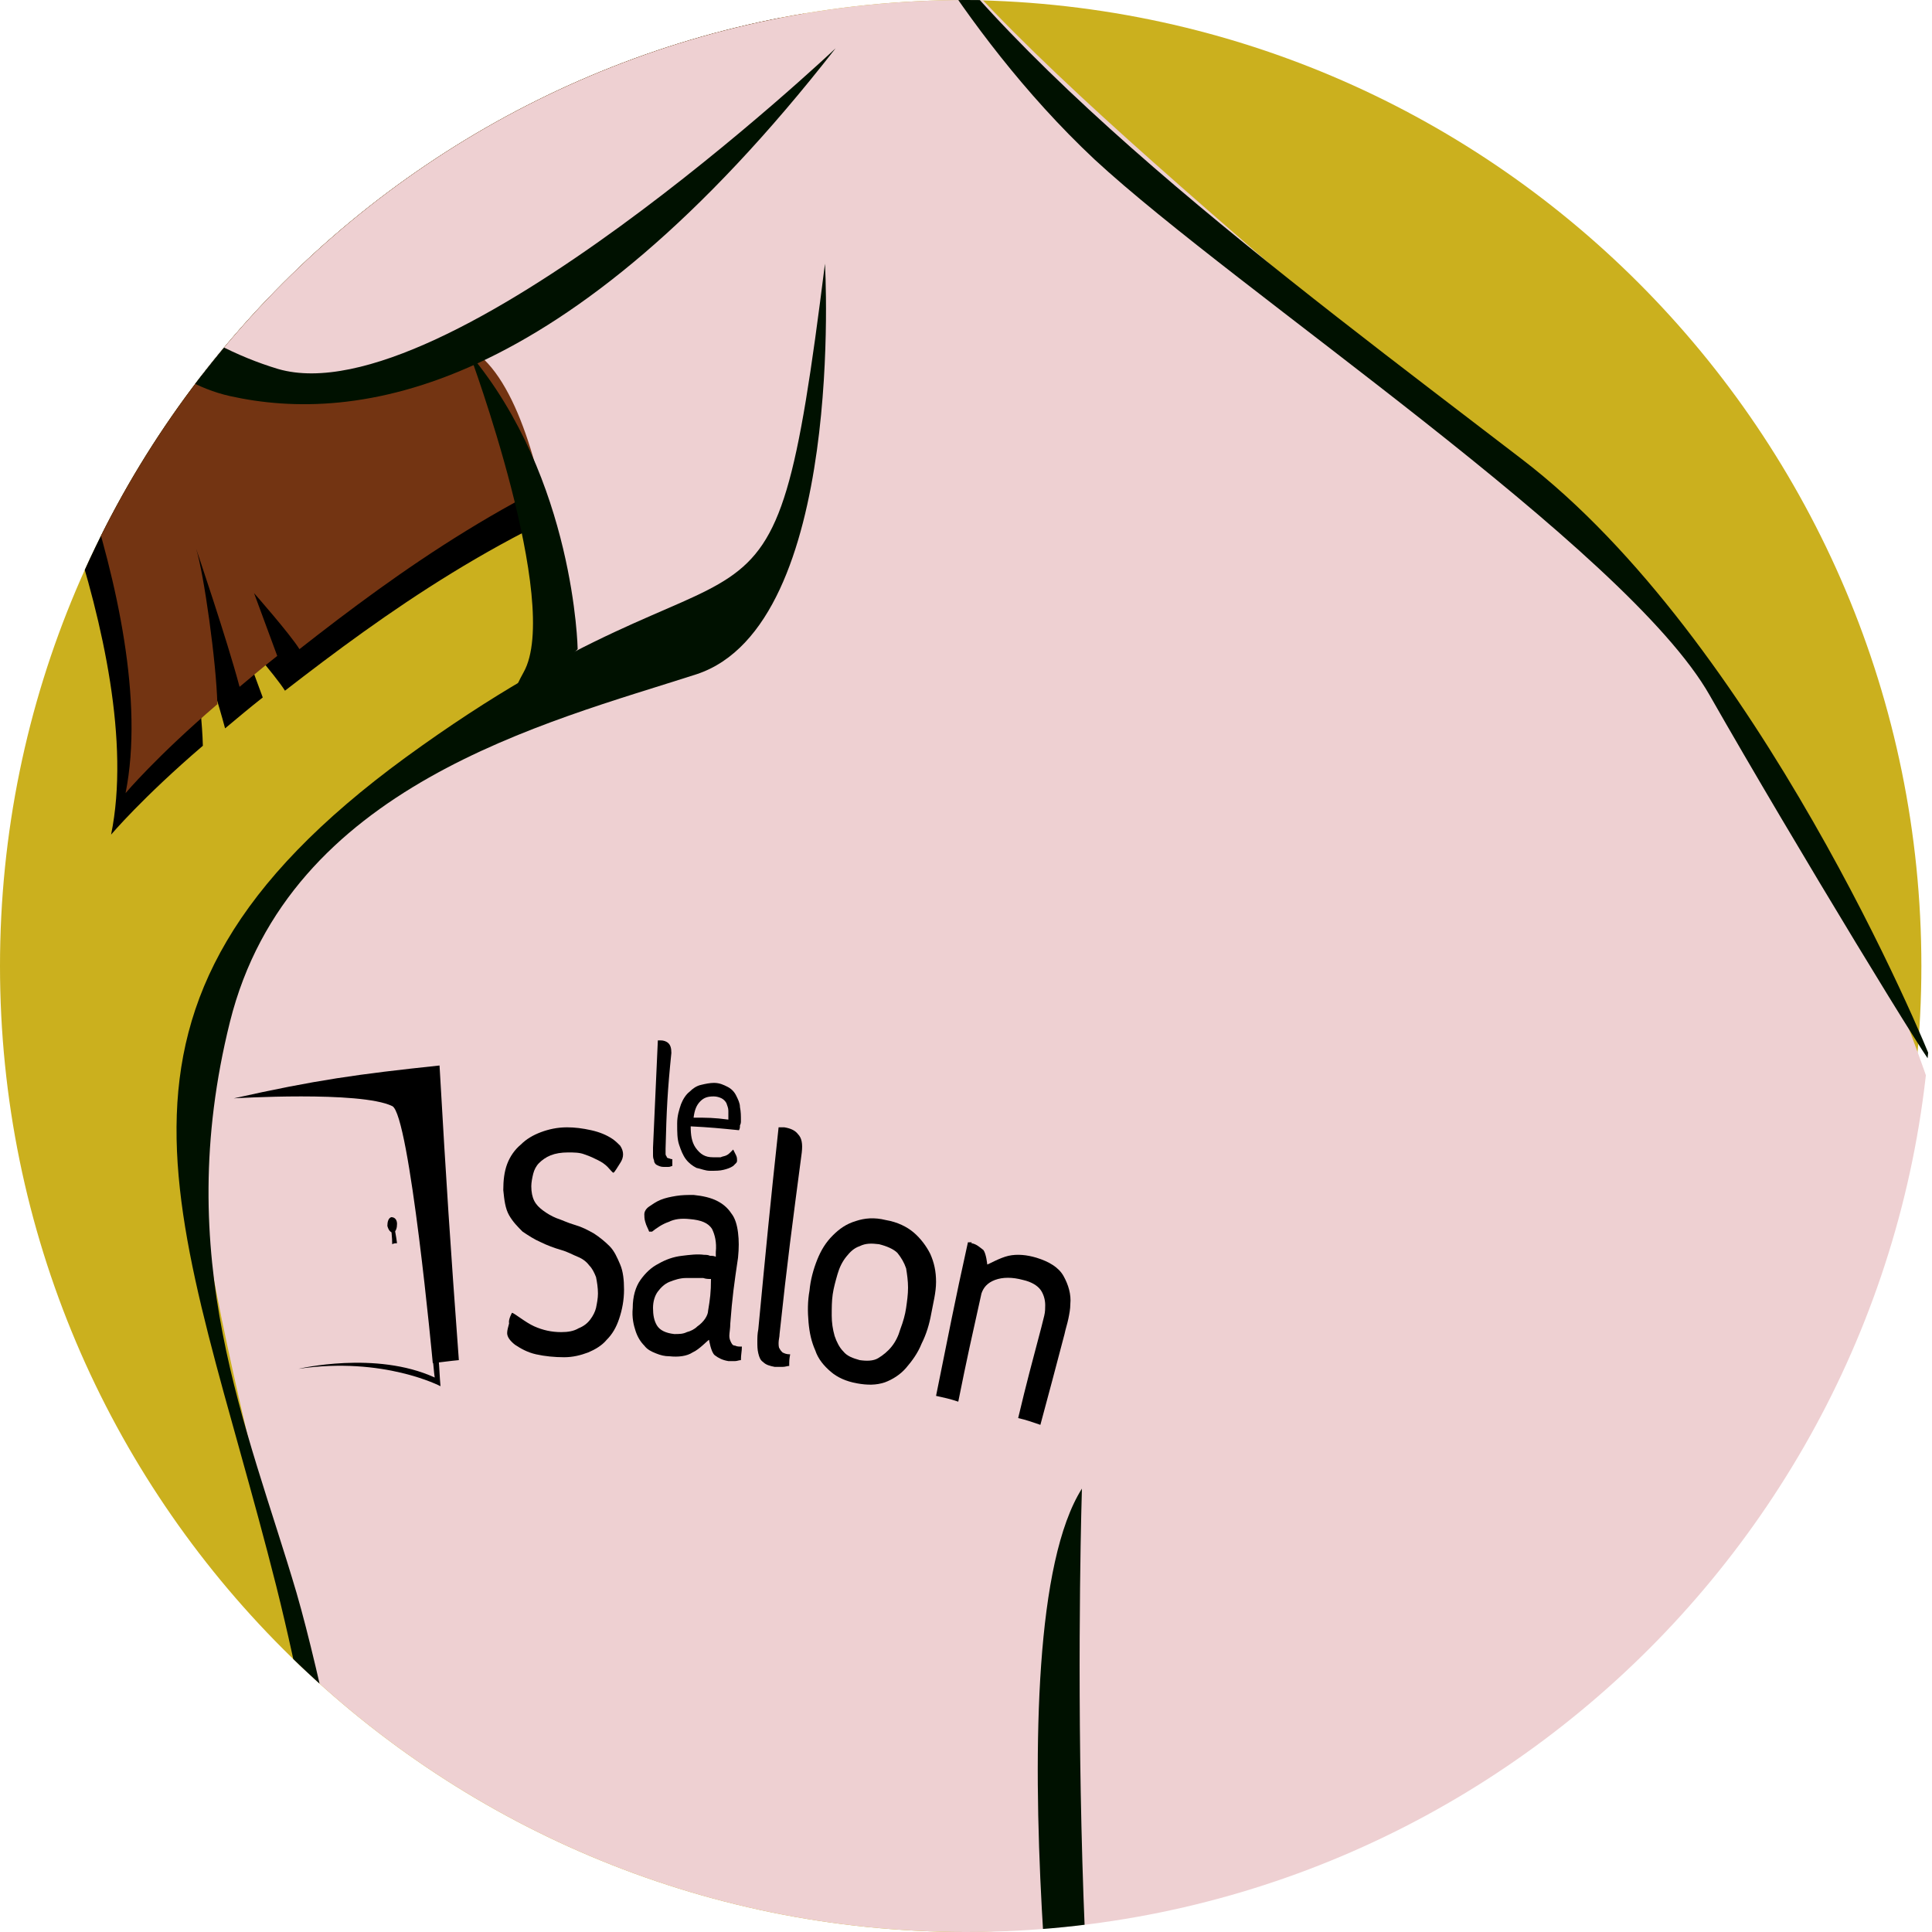 <?xml version="1.0" encoding="utf-8"?>
<!-- Generator: Adobe Illustrator 18.1.1, SVG Export Plug-In . SVG Version: 6.00 Build 0)  -->
<svg version="1.1" id="Calque_1" xmlns="http://www.w3.org/2000/svg" xmlns:xlink="http://www.w3.org/1999/xlink" x="0px" y="0px"
	 viewBox="0 0 200 200" enable-background="new 0 0 200 200" xml:space="preserve">
<g>
	<g>
		<defs>
			<path id="SVGID_1_" d="M200,100c0,55.2-44.8,100-100,100C44.8,200,0,155.2,0,100C0,44.8,44.8,0,100,0C155.2,0,200,44.8,200,100"
				/>
		</defs>
		<clipPath id="SVGID_2_">
			<use xlink:href="#SVGID_1_"  overflow="visible"/>
		</clipPath>
		<g clip-path="url(#SVGID_2_)">
			<path fill="#CBB01E" d="M198.9,100c0,55.2-44.8,100-100,100c-55.2,0-100-44.8-100-100c0-55.2,44.8-100,100-100
				C154.2,0,198.9,44.8,198.9,100"/>
		</g>
		<g clip-path="url(#SVGID_2_)">
			<path d="M73.5-16.7c0,0-64.8,14.4-67.7,15.4S0.3,36.7,0.3,36.7s15.1,30.6,11.2,49.7c0,0,3.2-3.8,9.5-9.2
				c-0.1-4.3-1.4-13.6-2.2-16.1c0,0,3.2,9.4,4.5,14.3c1.2-1,2.5-2.1,3.9-3.2l-2.4-6.5c0,0,3.7,4.2,4.7,5.8
				C39.7,63.6,52.4,54.4,68.5,49C101,38.2,73.5-16.7,73.5-16.7z"/>
		</g>
		<g clip-path="url(#SVGID_2_)">
			<g>
				<g>
					<path fill-rule="evenodd" clip-rule="evenodd" fill="#733412" d="M74.9-21c0,0-64.8,14.4-67.7,15.4S1.8,32.4,1.8,32.4
						S16.8,63,13,82.1c0,0,3.2-3.8,9.5-9.2c-0.1-4.3-1.4-13.6-2.2-16.1c0,0,3.2,9.4,4.5,14.3c1.2-1,2.5-2.1,3.9-3.2l-2.4-6.5
						c0,0,3.7,4.2,4.7,5.8C41.2,59.2,53.9,50,69.9,44.7C102.5,33.8,74.9-21,74.9-21z"/>
				</g>
			</g>
		</g>
		<path clip-path="url(#SVGID_2_)" fill-rule="evenodd" clip-rule="evenodd" fill="#EED0D2" d="M210.9,162.1c0,0-6.2-66.5-40-99.3
			C137.1,30,101.3,5,90.5-14.5C79.7-34.1,37.7-65.7,37.7-65.7l-53.5,17.7c0,0-1.2,57.3,31.3,84.7c0,0,14.8,7.7,27.3-0.1
			C55.1,28.7,59.1,64,57.6,69.3c-1.5,5.4-32.8,17.7-36.9,35.4c-4.1,17.7,8.5,53.5,14.3,85.4c5.8,32,12.9,54.8,13.7,55.1
			c0.8,0.3,76,7.7,78.7,5.5c2.7-2.2,47-22.3,47-22.3l22.9-18l9.9-14.6L210.9,162.1z"/>
		<path opacity="0.6" clip-path="url(#SVGID_2_)" fill="#8ED0DF" d="M-1192.9,34.9c0,0-5.9,24.3,1.1,33.9c7,9.6,14.4,13,20.4,14.7
			c6,1.7,8.3,2.4,8.3,2.4s1.5-1.5-9.5-8.2c-11.1-6.7-20.2-32.2-18-39.9C-1188.5,30.1-1192.1,30.9-1192.9,34.9z"/>
		<path clip-path="url(#SVGID_2_)" fill="#E2D998" d="M-1233.1,115.2c0,0-4.1,16.7,0.7,23.3c4.8,6.6,9.9,9,14,10.1
			c4.1,1.1,5.7,1.6,5.7,1.6s1.1-1-6.5-5.6c-7.6-4.6-13.9-22.1-12.4-27.4C-1230.1,111.9-1232.6,112.4-1233.1,115.2z"/>
		<path clip-path="url(#SVGID_2_)" fill="#C294C3" d="M-1063.6,107.1c0,0,2.7,10.9-0.5,15.3c-3.1,4.3-6.5,5.9-9.2,6.6
			c-2.7,0.7-3.7,1.1-3.7,1.1s-0.7-0.7,4.3-3.7c5-3,9.1-14.5,8.1-17.9C-1065.6,105-1064,105.3-1063.6,107.1z"/>
		<path clip-path="url(#SVGID_2_)" fill="#EA5655" d="M-1116.6,156.2c0,0,2.7,10.9-0.5,15.3c-3.1,4.3-6.5,5.9-9.2,6.6
			c-2.7,0.7-3.7,1.1-3.7,1.1s-0.7-0.7,4.3-3.7c5-3,9.1-14.5,8.1-17.9C-1118.6,154.1-1116.9,154.4-1116.6,156.2z"/>
		<path clip-path="url(#SVGID_2_)" fill-rule="evenodd" clip-rule="evenodd" fill="#001100" d="M85.4,27.3c0,0,2.2,37.4-13.3,42.5
			c-15.5,5-42.2,11.5-48.3,36c-6.1,24.5,1.8,41.8,6.9,59.1c5,17.3,12.3,61.3,12.3,61.3l67.9,3.6c0,0-8.5-60.5,1.1-75.7
			c0,0-2,62.7,5.6,91.5c7.6,28.8-79.8-4.3-79.8-4.3s0.3-39.1-9.2-77.1C18.9,125.7,6.3,104.5,42,78.4C79.1,51.4,79.7,72.8,85.4,27.3z
			"/>
		<path clip-path="url(#SVGID_2_)" fill-rule="evenodd" clip-rule="evenodd" fill="#001100" d="M90.5-14.5c0,0,8.2,17.3,22.8,31
			C128,30.1,168.4,56.8,177,72c8.6,15.1,24,40.4,23.1,38.2c-0.8-2.2-18.1-44-42.6-62.7C133,28.7,102.7,6.4,90.5-14.5z"/>
		<path clip-path="url(#SVGID_2_)" fill-rule="evenodd" clip-rule="evenodd" fill="#001100" d="M59.8,67.2c0,0-0.3-17.6-11.2-30.6
			c0,0,9.6,25.9,5.6,33C50.2,76.8,59.8,67.2,59.8,67.2z"/>
		<path clip-path="url(#SVGID_2_)" fill-rule="evenodd" clip-rule="evenodd" fill="#001100" d="M-15.8-48.1c0,0-2.2,11.9,0,22.7
			c2.2,10.8,2.2,20.2,9.4,31.7C0.7,17.9,10.8,38.1,23.8,41c13,2.9,34.6,0,62.7-36c0,0-40.4,38.2-57.7,33.2C11.5,33-0.8,14.4-7.9-3.1
			C-15-20.7-15.8-48.1-15.8-48.1z"/>
	</g>
	<g>
		<g>
			<g>
				<g>
					<g>
						<path d="M24.2,113.7c8.5-1.9,12.8-2.5,21.3-3.4c0.7,12.2,1.1,18.3,2,30.5c-1.1,0.1-1.6,0.2-2.7,0.3c0,0-2.4-25.8-4.2-26.6
							C37.3,112.9,24.2,113.7,24.2,113.7"/>
					</g>
				</g>
				<g>
					<path d="M41.1,126.7c0,0.4-0.1,0.8-0.4,0.9c-0.3,0-0.5-0.3-0.6-0.7c0-0.4,0.1-0.8,0.4-0.9C40.9,126,41.1,126.3,41.1,126.7z"/>
				</g>
				<g>
					<path d="M41.1,128.7c-0.2,0-0.3,0-0.5,0.1c0-0.8-0.1-1.2-0.1-1.9c0.1,0,0.2,0,0.3,0C40.9,127.5,41,127.9,41.1,128.7z"/>
				</g>
				<g>
					<path d="M45.4,140.6c0.1,1.2,0.1,1.8,0.2,2.9c0,0-5.9-3.1-14.7-1.8c0,0,8-1.9,14.1,0.9c-0.1-0.7-0.1-1.1-0.2-1.8
						C45,140.7,45.2,140.7,45.4,140.6z"/>
				</g>
			</g>
			<g>
				<path d="M68.9,118.9c0,0.2,0,0.3,0,0.5c0,0.1,0,0.2,0.1,0.3c0,0.1,0.1,0.2,0.2,0.2c0.1,0,0.2,0.1,0.4,0.1c0,0.3,0,0.4,0,0.7
					c-0.1,0-0.2,0.1-0.4,0.1c-0.2,0-0.3,0-0.5,0c-0.3,0-0.5-0.1-0.7-0.2c-0.2-0.1-0.3-0.3-0.3-0.5c-0.1-0.2-0.1-0.4-0.1-0.6
					c0-0.2,0-0.4,0-0.7c0.2-4.4,0.3-6.7,0.5-11.1c0,0,0.1,0,0.1,0c0,0,0.1,0,0.1,0c0,0,0.1,0,0.1,0c0.3,0,0.6,0.1,0.8,0.3
					c0.2,0.2,0.3,0.5,0.3,1C69.1,112.9,69,114.9,68.9,118.9z"/>
				<path d="M73.8,119.8c0.3,0,0.6,0,0.8,0c0.2-0.1,0.4-0.1,0.6-0.2c0.2-0.1,0.3-0.2,0.4-0.3c0.1-0.1,0.3-0.3,0.3-0.3
					c0,0,0.2,0.4,0.3,0.6c0.1,0.2,0.1,0.4,0.1,0.5c0,0.1,0,0.2-0.1,0.3c-0.1,0.1-0.2,0.2-0.3,0.3c-0.3,0.2-0.6,0.3-1,0.4
					c-0.4,0.1-0.8,0.1-1.4,0.1c-0.5,0-0.9-0.2-1.4-0.3c-0.4-0.2-0.8-0.5-1.1-0.9c-0.3-0.4-0.5-0.9-0.7-1.5c-0.2-0.6-0.2-1.3-0.2-2.2
					c0-0.8,0.2-1.4,0.4-2c0.2-0.5,0.5-1,0.9-1.3c0.3-0.3,0.7-0.6,1.2-0.7c0.4-0.1,0.9-0.2,1.3-0.2c0.6,0,1,0.2,1.4,0.4
					c0.4,0.2,0.7,0.5,0.9,0.9c0.2,0.4,0.4,0.8,0.4,1.2c0.1,0.5,0.1,0.9,0.1,1.4c0,0.2,0,0.3-0.1,0.5c0,0.2,0,0.3-0.1,0.5
					c-2-0.2-3-0.3-5-0.4c0,0.9,0.1,1.6,0.5,2.2C72.5,119.5,73,119.8,73.8,119.8z M75.4,115.9c0-0.3,0-0.6,0-0.9
					c0-0.3-0.1-0.5-0.2-0.8c-0.1-0.2-0.3-0.4-0.5-0.5c-0.2-0.1-0.5-0.2-0.8-0.2c-0.6,0-1,0.1-1.4,0.5c-0.4,0.4-0.6,0.9-0.7,1.7
					C73.2,115.7,73.9,115.7,75.4,115.9z"/>
			</g>
			<g>
				<path d="M53,135.9c0.2,0,1.4,1,2.3,1.4c0.9,0.4,1.8,0.6,2.8,0.6c0.7,0,1.3-0.1,1.8-0.4c0.5-0.2,0.9-0.5,1.2-0.9
					c0.3-0.4,0.5-0.8,0.6-1.2c0.1-0.5,0.2-1,0.2-1.5c0-0.6-0.1-1.2-0.2-1.7c-0.2-0.5-0.4-0.9-0.7-1.2c-0.3-0.4-0.7-0.7-1.2-0.9
					c-0.5-0.2-1-0.5-1.7-0.7c-0.7-0.2-1.5-0.5-2.1-0.8c-0.7-0.3-1.3-0.7-1.9-1.1c-0.5-0.5-1-1-1.4-1.7c-0.4-0.7-0.5-1.6-0.6-2.6
					c0-1,0.1-1.9,0.4-2.7c0.3-0.8,0.8-1.5,1.4-2c0.6-0.6,1.3-1,2.1-1.3c0.8-0.3,1.7-0.5,2.7-0.5c0.8,0,1.6,0.1,2.5,0.3
					c0.9,0.2,1.6,0.5,2.2,0.9c0.3,0.2,0.6,0.5,0.8,0.7c0.2,0.3,0.3,0.6,0.3,0.9c0,0.3-0.1,0.6-0.3,0.9c-0.2,0.3-0.6,1-0.7,1
					c-0.1,0-0.4-0.4-0.6-0.6c-0.3-0.3-0.6-0.5-1-0.7c-0.4-0.2-0.8-0.4-1.4-0.6c-0.5-0.2-1.1-0.2-1.7-0.2c-0.7,0-1.3,0.1-1.8,0.3
					c-0.5,0.2-0.9,0.5-1.2,0.8c-0.3,0.3-0.5,0.7-0.6,1.1c-0.1,0.4-0.2,0.9-0.2,1.3c0,0.6,0.1,1.1,0.3,1.5c0.2,0.4,0.5,0.7,0.9,1
					c0.4,0.3,0.9,0.6,1.4,0.8c0.6,0.2,1.2,0.5,1.9,0.7c0.7,0.2,1.3,0.5,2,0.9c0.6,0.4,1.1,0.8,1.6,1.3c0.5,0.5,0.8,1.2,1.1,1.9
					c0.3,0.7,0.4,1.6,0.4,2.6c0,1.1-0.2,2.1-0.5,3c-0.3,0.9-0.7,1.6-1.3,2.2c-0.5,0.6-1.2,1-1.9,1.3c-0.8,0.3-1.6,0.5-2.5,0.5
					c-1,0-2-0.1-2.9-0.3c-0.9-0.2-1.6-0.6-2.2-1c-0.5-0.4-0.8-0.8-0.8-1.2c0-0.3,0.1-0.6,0.2-1C52.6,136.6,53,135.9,53,135.9z"/>
				<path d="M75.6,137c0,0.5-0.1,1-0.1,1.3c0,0.3,0.1,0.5,0.2,0.7c0.1,0.2,0.2,0.3,0.4,0.3c0.2,0.1,0.4,0.1,0.7,0.1
					c0,0.5-0.1,0.8-0.1,1.4c-0.2,0-0.4,0.1-0.6,0.1c-0.2,0-0.5,0-0.7,0c-0.6-0.1-1-0.3-1.4-0.6c-0.4-0.3-0.6-1.6-0.6-1.6
					c-0.1,0-1,1-1.7,1.3c-0.6,0.4-1.5,0.5-2.4,0.4c-0.5,0-0.9-0.1-1.4-0.3c-0.5-0.2-0.9-0.4-1.2-0.8c-0.4-0.4-0.7-0.9-0.9-1.5
					c-0.2-0.6-0.4-1.4-0.3-2.4c0-1.2,0.3-2.2,0.8-2.9c0.5-0.7,1.1-1.3,1.9-1.7c0.7-0.4,1.5-0.7,2.4-0.8c0.8-0.1,1.6-0.2,2.3-0.1
					c0.2,0,0.4,0,0.6,0.1c0.2,0,0.4,0,0.6,0.1c0-0.2,0-0.3,0-0.5c0.1-1-0.1-1.8-0.4-2.4c-0.4-0.6-1.1-0.9-2.3-1
					c-0.9-0.1-1.6,0-2.2,0.3c-0.6,0.2-1.2,0.6-1.7,1c-0.1,0-0.2,0-0.3,0c-0.1-0.3-0.3-0.6-0.4-1c-0.1-0.3-0.1-0.6-0.1-0.8
					c0-0.3,0.2-0.6,0.5-0.8c0.3-0.2,0.7-0.5,1.2-0.7c0.5-0.2,1-0.3,1.6-0.4c0.6-0.1,1.2-0.1,1.8-0.1c1,0.1,1.8,0.3,2.4,0.6
					c0.6,0.3,1.1,0.7,1.5,1.3c0.4,0.5,0.6,1.2,0.7,2c0.1,0.8,0.1,1.6,0,2.6C76,132.9,75.8,134.3,75.6,137z M73.6,132.4
					c-0.3,0-0.5,0-0.8-0.1c-0.6,0-1.2,0-1.8,0c-0.6,0-1.2,0.2-1.7,0.4c-0.5,0.2-0.9,0.6-1.2,1c-0.3,0.4-0.5,1-0.5,1.7
					c0,0.7,0.1,1.3,0.4,1.8c0.3,0.5,0.9,0.8,1.8,0.9c0.5,0,0.9,0,1.3-0.2c0.4-0.1,0.8-0.3,1.1-0.6c0.3-0.2,0.6-0.5,0.8-0.8
					c0.2-0.3,0.3-0.6,0.3-0.8C73.5,134.5,73.6,133.8,73.6,132.4z"/>
				<path d="M80.7,138.1c0,0.3-0.1,0.6-0.1,0.9c0,0.2,0,0.5,0.1,0.6c0.1,0.2,0.2,0.3,0.3,0.4c0.2,0.1,0.4,0.2,0.8,0.2
					c-0.1,0.5-0.1,0.7-0.1,1.2c-0.2,0-0.4,0.1-0.7,0.1c-0.3,0-0.6,0-0.8,0c-0.5-0.1-0.9-0.2-1.2-0.5c-0.3-0.2-0.4-0.5-0.5-0.9
					c-0.1-0.4-0.1-0.8-0.1-1.2c0-0.4,0-0.8,0.1-1.3c0.8-8.4,1.2-12.6,2.1-20.9c0.1,0,0.1,0,0.2,0c0,0,0.1,0,0.2,0c0.1,0,0.1,0,0.2,0
					c0.6,0.1,1.1,0.3,1.4,0.7c0.4,0.4,0.5,1,0.4,1.9C82,126.9,81.5,130.6,80.7,138.1z"/>
				<path d="M96.4,136c-0.2,1.1-0.5,2.1-1,3.1c-0.4,1-1,1.8-1.6,2.5c-0.6,0.7-1.4,1.2-2.2,1.5c-0.9,0.3-1.8,0.3-2.9,0.1
					c-1.1-0.2-2-0.6-2.7-1.2c-0.7-0.6-1.3-1.3-1.6-2.2c-0.4-0.9-0.6-1.8-0.7-2.9c-0.1-1.1-0.1-2.2,0.1-3.3c0.1-1.1,0.4-2.2,0.8-3.2
					c0.4-1,0.9-1.8,1.6-2.5c0.7-0.7,1.4-1.2,2.4-1.5c0.9-0.3,1.9-0.4,3.1-0.1c1.2,0.2,2.2,0.7,2.9,1.3c0.7,0.6,1.3,1.4,1.7,2.2
					c0.4,0.9,0.6,1.8,0.6,2.9S96.6,134.9,96.4,136z M93.8,135.4c0.1-0.7,0.2-1.4,0.2-2.1c0-0.7-0.1-1.4-0.2-2
					c-0.2-0.6-0.5-1.1-0.9-1.6c-0.4-0.4-1.1-0.7-1.9-0.9c-0.8-0.1-1.4-0.1-2,0.2c-0.6,0.2-1,0.6-1.4,1.1c-0.4,0.5-0.7,1.1-0.9,1.8
					c-0.2,0.7-0.4,1.4-0.5,2.1c-0.1,0.7-0.1,1.4-0.1,2.2c0,0.7,0.1,1.4,0.3,2.1c0.2,0.6,0.5,1.2,0.9,1.6c0.4,0.5,1,0.7,1.7,0.9
					c0.7,0.1,1.4,0.1,1.9-0.2c0.5-0.3,1-0.7,1.4-1.2c0.4-0.5,0.7-1.1,0.9-1.8C93.5,136.8,93.7,136.1,93.8,135.4z"/>
				<path d="M100.6,128.7c0.5,0.1,0.8,0.4,1.2,0.7c0.3,0.4,0.4,1.5,0.4,1.5c0.1,0,1.3-0.7,2.2-0.9c0.9-0.2,1.9-0.1,2.9,0.2
					c1.3,0.4,2.3,1,2.8,1.9c0.5,0.9,0.8,1.9,0.7,2.9c0,0.5-0.1,1-0.2,1.5c-0.1,0.5-0.3,1.1-0.4,1.6c-1,3.8-1.5,5.7-2.5,9.4
					c-0.9-0.3-1.4-0.5-2.3-0.7c0.9-3.8,1.4-5.6,2.4-9.4c0.1-0.4,0.2-0.8,0.3-1.2c0.1-0.4,0.1-0.8,0.1-1.1c0-0.6-0.2-1.2-0.5-1.6
					c-0.3-0.4-0.9-0.8-1.8-1c-1.1-0.3-2.1-0.3-2.9,0c-0.8,0.3-1.2,0.8-1.4,1.4c-1,4.5-1.5,6.7-2.4,11.2c-0.9-0.3-1.4-0.4-2.3-0.6
					c1.3-6.4,1.9-9.6,3.3-15.9c0.1,0,0.1,0,0.2,0c0,0,0.1,0,0.2,0C100.5,128.7,100.6,128.7,100.6,128.7z"/>
			</g>
		</g>
	</g>
</g>
<g>
</g>
<g>
</g>
<g>
</g>
<g>
</g>
<g>
</g>
<g>
</g>
<g>
</g>
<g>
</g>
<g>
</g>
<g>
</g>
<g>
</g>
<g>
</g>
<g>
</g>
<g>
</g>
<g>
</g>
</svg>

